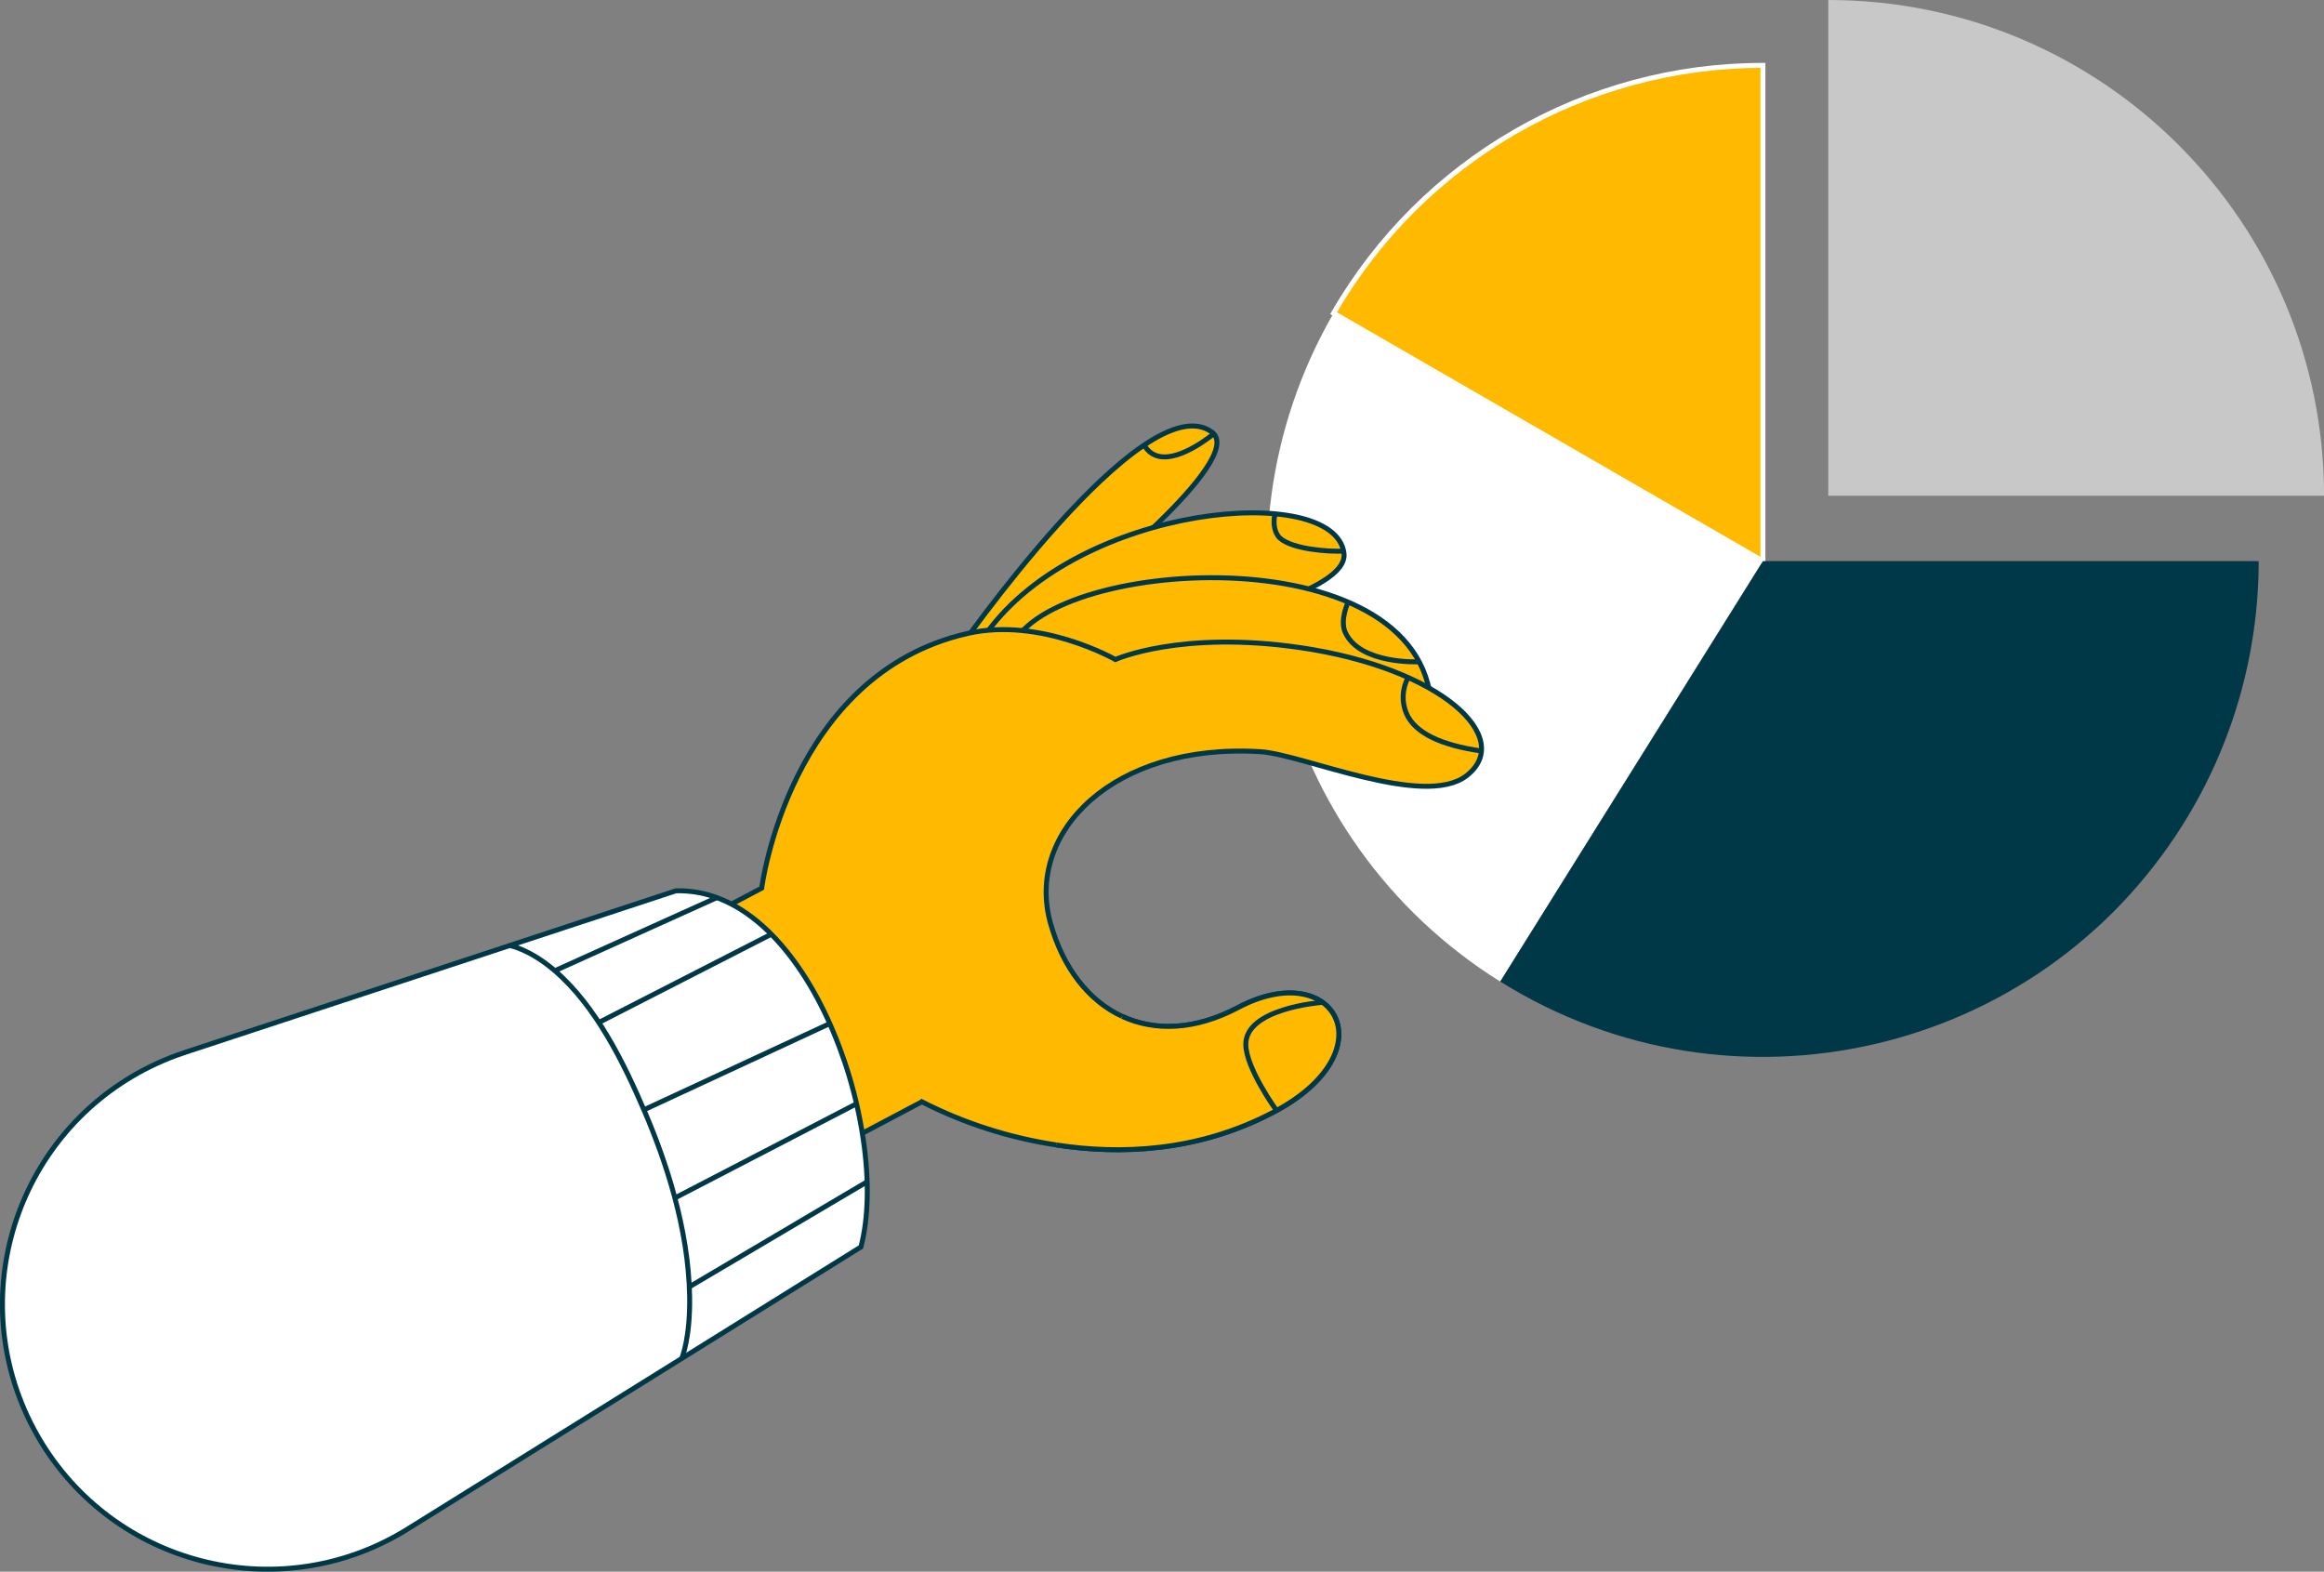 <?xml version="1.0" encoding="UTF-8"?>
<svg id="_レイヤー_2" data-name="レイヤー 2" xmlns="http://www.w3.org/2000/svg" viewBox="0 0 468.96 317.14">
  <rect x="0" y="0" width="468.96" height="317.14" fill="#808080" stroke="none"/>
  <defs>
    <style>
      .cls-1, .cls-2, .cls-3, .cls-4 {
        stroke-miterlimit: 10;
      }

      .cls-1, .cls-2, .cls-5 {
        fill: #ffba00;
      }

      .cls-1, .cls-3, .cls-4 {
        stroke: #003847;
      }

      .cls-2 {
        stroke: #fff;
      }

      .cls-3, .cls-6 {
        fill: #fff;
      }

      .cls-4 {
        fill: none;
      }

      .cls-7 {
        fill: #c8c8c8;
      }

      .cls-7, .cls-6, .cls-5, .cls-8 {
        stroke-width: 0px;
      }

      .cls-8 {
        fill: #003847;
      }
    </style>
  </defs>
  <g id="_レイヤー_1-2" data-name="レイヤー 1">
    <g>
      <g id="_グループ_5390" data-name="グループ 5390">
        <path id="_パス_5391" data-name="パス 5391" class="cls-7" d="m368.93,0v100.03h100.04C468.96,44.79,424.18,0,368.93,0h0Z"/>
        <path id="_パス_5392" data-name="パス 5392" class="cls-6" d="m269.09,63.2c-26.93,46.68-12.06,106.29,33.63,134.86l53.01-84.84-86.64-50.02Z"/>
        <path id="_パス_5393" data-name="パス 5393" class="cls-2" d="m355.74,13.19c-35.74-.01-68.78,19.05-86.64,50.01l86.64,50.02V13.19Z"/>
        <path id="_パス_5394" data-name="パス 5394" class="cls-8" d="m302.73,198.06c46.86,29.27,108.58,15.02,137.85-31.84,9.93-15.89,15.19-34.26,15.2-52.99h-100.03l-53.01,84.84Z"/>
      </g>
      <g id="_グループ_5412" data-name="グループ 5412">
        <g id="_グループ_5407" data-name="グループ 5407">
          <g id="_グループ_5391" data-name="グループ 5391">
            <path id="_パス_5395" data-name="パス 5395" class="cls-1" d="m192.78,131.98s38.11-54.9,51.78-44.78c7.3,5.4-27.41,32.79-27.41,32.79l-24.37,12Z"/>
          </g>
          <g id="_グループ_5392" data-name="グループ 5392">
            <path id="_パス_5396" data-name="パス 5396" class="cls-4" d="m244.92,87.52c-.26.22-6.52,5.42-10.92,4.59-1.34-.24-2.49-1.1-3.1-2.32"/>
          </g>
          <g id="_グループ_5393" data-name="グループ 5393">
            <path id="_パス_5397" data-name="パス 5397" class="cls-1" d="m199.02,127.82c18.78-26.11,70.21-30.7,72.18-16.22,1.62,11.85-64.29,20.18-60.9,26.93l-11.28-10.7Z"/>
          </g>
          <g id="_グループ_5394" data-name="グループ 5394">
            <path id="_パス_5398" data-name="パス 5398" class="cls-4" d="m257.28,103.68c-.44,1.87-.11,3.9,1.02,4.92,2.49,2.22,9.71,2.75,12.72,2.61"/>
          </g>
          <g id="_グループ_5395" data-name="グループ 5395">
            <path id="_パス_5399" data-name="パス 5399" class="cls-1" d="m203.59,132.89c1.53-19.32,78.59-26.39,84.86,6.56,1.08,5.69-85.94,8.88-85.95,13.79l1.09-20.35Z"/>
          </g>
          <g id="_グループ_5396" data-name="グループ 5396">
            <path id="_パス_5400" data-name="パス 5400" class="cls-4" d="m272.05,121.5s-1.76,3.6-.56,6.19l.03.05c3.06,6.34,14.74,5.81,14.86,5.8"/>
          </g>
          <g id="_グループ_5406" data-name="グループ 5406">
            <g id="_グループ_5397" data-name="グループ 5397">
              <path id="_パス_5401" data-name="パス 5401" class="cls-1" d="m186.02,222.32c8.53,4.35,17.71,7.29,27.19,8.72,12.73,1.95,28.45,1.46,43.8-6.64,23.3-12.29,12.3-31.39-7.16-21.1-8.69,4.6-16.81,4.84-23.4,1.79-6.8-3.15-11.98-9.82-14.49-18.85-5.07-18.27,12.7-36.4,42.37-34.56,8.56.53,32.94,11.47,41.56,4.88,9.91-7.59-4.94-21.7-33.52-25.88-24.2-3.53-37.3,2.4-37.3,2.4,0,0-15.03-8.6-29.76-5.27-36.13,8.17-41.61,51.4-41.61,51.4l-40.58,21.46,38.27,39.97,34.62-18.31Z"/>
            </g>
            <g id="_グループ_5398" data-name="グループ 5398">
              <path id="_パス_5402" data-name="パス 5402" class="cls-4" d="m298.94,151.54c-8.22-1.17-13.33-3.65-15.09-7.45v-.03c-1.05-2.37-.93-5.08.3-7.36"/>
            </g>
            <g id="_グループ_5399" data-name="グループ 5399">
              <path id="_パス_5404" data-name="パス 5404" class="cls-3" d="m37.26,212.38l99.14-32.63c6.18-.16,12.1,2.26,17.59,7.19,4.9,4.4,9.38,10.79,12.95,18.51,3.57,7.77,6.02,16.01,7.26,24.47,1.22,8.34,1.05,15.84-.47,21.69l-91.51,56.95c-25.07,15.6-58.04,7.93-73.64-17.14-1.15-1.85-2.19-3.77-3.11-5.75h0c-12.43-26.79-.78-58.57,26-71,1.88-.87,3.81-1.64,5.78-2.28Z"/>
            </g>
            <g id="_グループ_5400" data-name="グループ 5400">
              <line id="_線_263" data-name="線 263" class="cls-4" x1="144.81" y1="181.05" x2="111.96" y2="195.88"/>
            </g>
            <g id="_グループ_5401" data-name="グループ 5401">
              <line id="_線_264" data-name="線 264" class="cls-4" x1="120.84" y1="206.32" x2="155.64" y2="188.51"/>
            </g>
            <g id="_グループ_5402" data-name="グループ 5402">
              <line id="_線_265" data-name="線 265" class="cls-4" x1="129.92" y1="223.95" x2="167.44" y2="206.54"/>
            </g>
            <g id="_グループ_5403" data-name="グループ 5403">
              <line id="_線_266" data-name="線 266" class="cls-4" x1="136.18" y1="241.73" x2="172.84" y2="222.72"/>
            </g>
            <g id="_グループ_5404" data-name="グループ 5404">
              <line id="_線_267" data-name="線 267" class="cls-4" x1="139.09" y1="259.67" x2="174.98" y2="238.46"/>
            </g>
            <g id="_グループ_5405" data-name="グループ 5405">
              <path id="_パス_5405" data-name="パス 5405" class="cls-4" d="m102.83,190.8c.14,0,4.06.73,9.13,5.08,8.32,7.14,13.97,18.7,18.16,28.5s8.81,23.44,9.04,37.23c.14,8.3-1.52,12.34-1.59,12.5"/>
            </g>
          </g>
        </g>
        <g id="_グループ_5411" data-name="グループ 5411">
          <g id="_グループ_5408" data-name="グループ 5408">
            <path id="_パス_5406" data-name="パス 5406" class="cls-5" d="m214.87,223.12c-.7,2.61-1.25,5.25-1.67,7.92,12.73,1.95,28.45,1.46,43.8-6.64,23.3-12.29,12.3-31.39-7.16-21.1-8.69,4.6-16.81,4.84-23.4,1.79-1.09,1.45-2.16,2.91-3.18,4.42-3.03,4.39-5.62,9.05-8.38,13.61Z"/>
          </g>
          <path id="_パス_5407" data-name="パス 5407" class="cls-4" d="m213.21,231.04c12.73,1.95,28.45,1.46,43.8-6.64,23.3-12.29,12.3-31.39-7.16-21.1-8.69,4.6-16.81,4.84-23.4,1.79"/>
          <g id="_グループ_5410" data-name="グループ 5410">
            <g id="_グループ_5409" data-name="グループ 5409">
              <path id="_パス_5408" data-name="パス 5408" class="cls-4" d="m257.67,224.17c-.16-.17-6.28-8.67-6.28-13.45,0-7.19,14.81-8.41,15.47-8.46"/>
            </g>
          </g>
        </g>
      </g>
    </g>
  </g>
</svg>